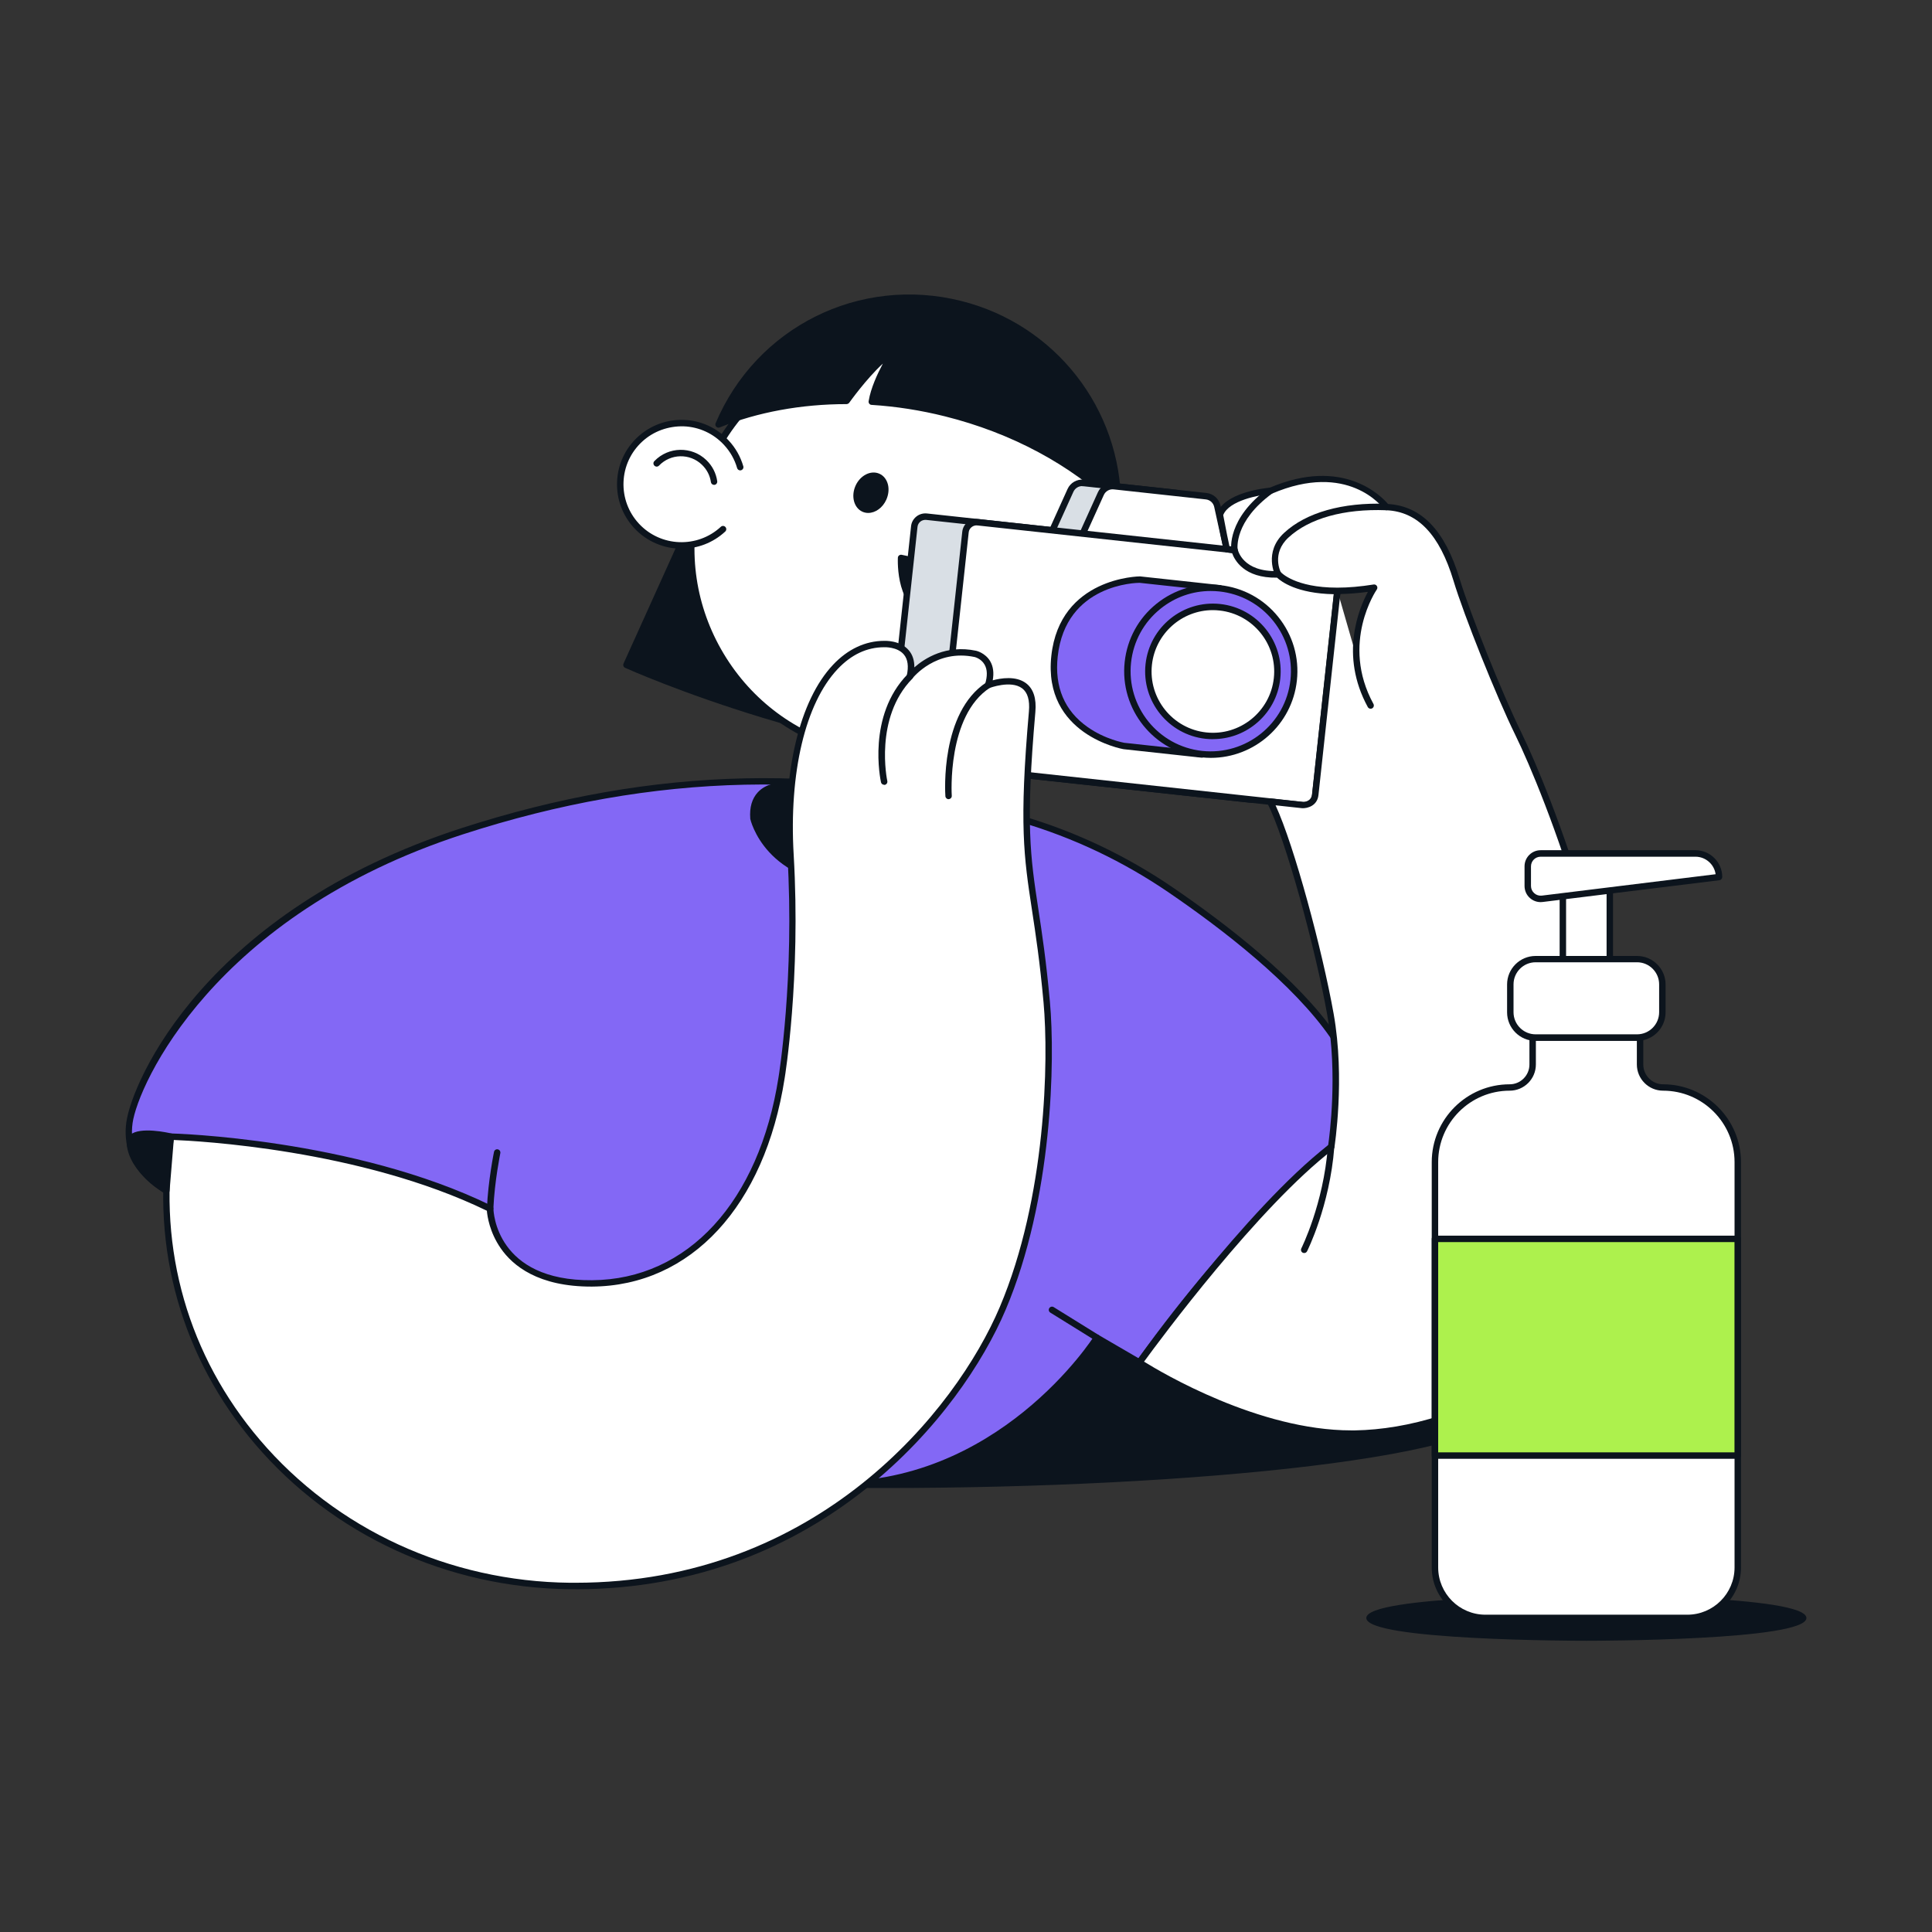 <?xml version="1.0" encoding="UTF-8"?> <svg xmlns="http://www.w3.org/2000/svg" id="Layer_1" viewBox="0 0 300 300"><rect x="0" y="0" width="300" height="300" fill="#333333" stroke="none"/><defs><style>.cls-1{fill:#fff;}.cls-2{fill:#d9dfe5;}.cls-3{fill:#8368f5;}.cls-4{fill:#0c141d;}.cls-5{fill:#adf14d;}</style></defs><ellipse class="cls-4" cx="137.29" cy="218.14" rx="96.38" ry="12.42"></ellipse><path class="cls-4" d="M137.29,231.06c-47.62,0-96.88-4.83-96.88-12.92s49.26-12.92,96.88-12.92,96.88,4.83,96.88,12.92-49.26,12.92-96.88,12.92ZM137.29,206.22c-57.36,0-95.88,6.16-95.88,11.92s38.53,11.92,95.88,11.92,95.88-6.16,95.88-11.92-38.53-11.92-95.88-11.92Z"></path><path class="cls-3" d="M25.61,184.66s-6.51-3.19-5.5-10.36c.91-6.46,12.81-32.64,51.68-45.23,33.14-10.74,61.9-9.21,86.85-1.87,8.26,2.43,16.07,6.16,23.18,11.02,8.3,5.67,19.39,14.2,25.25,22.74l4.05,11.11-4.42,6.02s-14.56,12.18-29.78,33.47l-6.6-3.84s-14.88,23.73-42.24,22.8c-27.36-.93-91.46-34.36-91.46-34.36l-11.02-11.5Z"></path><path class="cls-4" d="M129.63,231.06c-.51,0-1.03,0-1.55-.03-27.16-.92-91.03-34.09-91.68-34.42-.05-.03-.09-.06-.13-.1l-10.96-11.44c-.78-.42-6.68-3.84-5.69-10.83.9-6.37,12.35-32.78,52.02-45.64,29.93-9.7,58.44-10.31,87.15-1.88,8.27,2.43,16.11,6.16,23.32,11.08,8.32,5.68,19.48,14.27,25.38,22.87.02.04.04.07.06.11l4.05,11.11c.06.16.03.33-.07.47l-4.42,6.02s-.05.06-.08.09c-.15.12-14.69,12.39-29.69,33.38-.15.21-.43.27-.66.14l-6.19-3.61c-2.1,3.08-16.45,22.66-40.85,22.66ZM36.93,195.76c2.49,1.29,64.65,33.37,91.18,34.27,26.76.94,41.65-22.33,41.79-22.57.14-.23.44-.3.68-.17l6.2,3.61c14.56-20.28,28.62-32.37,29.55-33.16l4.23-5.76-3.94-10.8c-5.83-8.46-16.86-16.94-25.09-22.56-7.12-4.87-14.87-8.55-23.04-10.95-28.51-8.38-56.82-7.77-86.56,1.87-38.79,12.57-50.51,38.97-51.34,44.83-.94,6.71,4.98,9.71,5.23,9.84.05.03.1.06.14.1l10.96,11.44Z"></path><line class="cls-4" x1="170.33" y1="207.73" x2="163.35" y2="203.4"></line><path class="cls-4" d="M170.33,208.23c-.09,0-.18-.02-.26-.08l-6.98-4.33c-.23-.15-.31-.45-.16-.69.15-.23.45-.31.69-.16l6.98,4.33c.23.15.31.45.16.69-.09.15-.26.24-.43.24Z"></path><path class="cls-4" d="M116.99,127.04s2.03,9.8,16.09,9.99,15.07-8.88,15.07-8.88c0,0,.14-3.47-2.61-3.8s-24.46-2.31-24.46-2.31c0,0-4.46,0-4.09,5Z"></path><path class="cls-4" d="M133.49,137.54c-.14,0-.28,0-.42,0-14.29-.19-16.55-10.29-16.57-10.39,0-.02,0-.04,0-.06-.13-1.72.27-3.08,1.17-4.06,1.35-1.46,3.33-1.48,3.41-1.48.26.02,21.79,1.98,24.52,2.31,2.54.31,3.11,2.96,3.05,4.32-.01.13-1.21,9.36-15.15,9.36ZM117.49,126.97c.16.69,2.39,9.39,15.6,9.56,13.41.17,14.56-8.35,14.57-8.43,0-.09.08-2.98-2.17-3.25-2.71-.33-24.21-2.29-24.44-2.31.02,0-1.6.03-2.64,1.17-.7.76-1,1.86-.91,3.27Z"></path><path class="cls-4" d="M107.07,81.56l-9.8,21.69s36.09,16.39,69.85,15.27l2.37-20.31-62.42-16.66Z"></path><path class="cls-4" d="M163.84,119.07c-32.53,0-66.42-15.21-66.77-15.37-.25-.11-.36-.41-.25-.66l9.8-21.69c.1-.22.35-.34.58-.28l62.42,16.66c.24.06.4.29.37.54l-2.37,20.31c-.03.25-.23.43-.48.44-1.1.04-2.2.05-3.31.05ZM97.94,102.99c4.27,1.86,37.67,15.91,68.74,15.04l2.27-19.45-61.59-16.44-9.41,20.85Z"></path><path class="cls-1" d="M169.98,85.26c-2.74.86-4.99,3.08-5.73,6.06h0c-.55,2.21-.21,4.5.96,6.45,1.17,1.95,3.03,3.33,5.24,3.88,4.56,1.14,9.19-1.64,10.33-6.19,1.14-4.56-1.64-9.19-6.19-10.33-1.57-.39-3.15-.32-4.6.13ZM164,91.27h0s0,0,0,0Z"></path><path class="cls-4" d="M172.52,102.41c-.73,0-1.47-.09-2.2-.27-2.34-.58-4.31-2.04-5.54-4.11-1.16-1.94-1.55-4.19-1.11-6.4-.08-.07-.13-.16-.16-.27,0-.03,0-.07,0-.1,0-.23.15-.43.38-.48.86-2.87,3.06-5.09,5.95-5.99h0c1.58-.49,3.26-.54,4.87-.14,4.82,1.21,7.76,6.11,6.56,10.93-.58,2.33-2.04,4.3-4.11,5.54-1.42.85-3.01,1.29-4.62,1.29ZM170.13,85.74h0c-2.7.84-4.71,2.98-5.4,5.71-.52,2.08-.2,4.23.9,6.07,1.1,1.84,2.85,3.13,4.93,3.65,2.07.52,4.23.2,6.07-.9s3.14-2.85,3.66-4.93c1.07-4.29-1.54-8.65-5.83-9.72-1.43-.36-2.92-.31-4.32.12Z"></path><path class="cls-4" d="M177.63,92.6c-.21,0-.4-.13-.47-.33-.42-1.18-1.27-2.13-2.4-2.68-1.13-.54-2.41-.61-3.59-.19-.26.09-.55-.04-.64-.31-.09-.26.04-.55.31-.64,1.44-.5,2.98-.42,4.35.24,1.37.66,2.41,1.81,2.91,3.25.09.26-.04.55-.31.64-.05.02-.11.03-.17.03Z"></path><circle class="cls-1" cx="139.62" cy="85.17" r="32.28"></circle><path class="cls-4" d="M139.68,117.96c-2.67,0-5.36-.33-8.01-.99-8.49-2.13-15.65-7.43-20.16-14.94-4.5-7.51-5.81-16.32-3.69-24.82h0c2.12-8.49,7.43-15.65,14.94-20.16,7.51-4.5,16.32-5.81,24.82-3.69,17.53,4.39,28.23,22.22,23.84,39.75-2.12,8.49-7.43,15.65-14.94,20.16-5.16,3.09-10.94,4.68-16.8,4.68ZM139.57,53.38c-5.69,0-11.29,1.54-16.29,4.54-7.28,4.37-12.42,11.31-14.48,19.54h0c-2.06,8.23-.79,16.78,3.58,24.06,4.37,7.28,11.31,12.42,19.54,14.48,8.23,2.06,16.78.79,24.06-3.58s12.42-11.31,14.48-19.54c4.25-17-6.12-34.29-23.12-38.54-2.58-.64-5.18-.96-7.77-.96ZM108.31,77.33h0,0Z"></path><path class="cls-4" d="M139.92,86.63l12.2,2.58s-2.21,6.65-7.42,6.03c-5.21-.62-4.79-8.61-4.79-8.61Z"></path><path class="cls-4" d="M145.38,95.78c-.24,0-.48-.01-.73-.04-5.61-.66-5.24-8.79-5.23-9.13,0-.15.08-.28.19-.37.12-.09.27-.12.41-.09l12.2,2.58c.14.03.26.12.33.24.07.12.09.27.04.41-.02.07-2.19,6.41-7.22,6.41ZM140.42,87.25c.03,1.79.45,7.04,4.35,7.5,3.92.44,6.04-3.67,6.68-5.17l-11.03-2.33Z"></path><ellipse class="cls-4" cx="158.04" cy="84.8" rx="2.73" ry="2.12" transform="translate(16.29 194.67) rotate(-66)"></ellipse><path class="cls-4" d="M157.63,87.94c-.31,0-.61-.06-.9-.19-.66-.29-1.13-.89-1.33-1.68-.18-.74-.09-1.57.25-2.34.34-.77.9-1.39,1.57-1.75.71-.38,1.47-.43,2.13-.14.66.29,1.13.89,1.33,1.68.18.74.09,1.57-.25,2.34-.34.77-.9,1.39-1.57,1.75-.41.22-.83.33-1.23.33ZM158.46,82.66c-.25,0-.51.07-.76.21-.48.26-.88.71-1.13,1.27h0c-.25.57-.32,1.17-.19,1.69.12.48.39.84.76,1,.37.17.82.13,1.25-.1.48-.26.88-.71,1.13-1.27.25-.57.32-1.17.19-1.69-.12-.48-.39-.84-.76-1-.15-.07-.32-.1-.49-.1ZM156.11,83.93h0,0Z"></path><path class="cls-1" d="M112.27,82.18c-3.85,3.57-9.86,3.34-13.43-.51-3.57-3.85-3.34-9.86.51-13.43,3.85-3.57,9.86-3.34,13.43.51,1.04,1.12,1.75,2.42,2.15,3.8"></path><path class="cls-4" d="M105.82,85.2c-2.69,0-5.37-1.08-7.34-3.2-1.82-1.96-2.76-4.51-2.66-7.18.1-2.67,1.24-5.14,3.2-6.96,1.96-1.81,4.52-2.75,7.18-2.66,2.67.1,5.14,1.24,6.95,3.2,1.07,1.15,1.83,2.5,2.27,4,.08.27-.08.54-.34.62-.27.08-.54-.08-.62-.34-.39-1.35-1.08-2.56-2.04-3.6-1.63-1.76-3.86-2.79-6.26-2.88-2.4-.06-4.7.76-6.46,2.39s-2.79,3.86-2.88,6.26c-.09,2.4.76,4.7,2.39,6.46,3.37,3.64,9.08,3.86,12.72.49.2-.19.52-.18.71.03.19.2.18.52-.03.71-1.92,1.78-4.36,2.66-6.79,2.66Z"></path><path class="cls-4" d="M110.88,75.29c-.24,0-.46-.18-.49-.43-.15-1.04-.64-1.97-1.4-2.7-1.87-1.8-4.86-1.74-6.66.14-.19.2-.51.21-.71.01-.2-.19-.21-.51-.01-.71,2.18-2.27,5.8-2.34,8.07-.16.92.88,1.51,2.02,1.69,3.28.04.27-.15.53-.42.57-.02,0-.05,0-.07,0Z"></path><ellipse class="cls-4" cx="135.24" cy="76.51" rx="2.73" ry="2.12" transform="translate(10.33 168.93) rotate(-66)"></ellipse><path class="cls-4" d="M134.81,79.65c-.3,0-.6-.06-.89-.19-1.32-.59-1.8-2.39-1.08-4.02.72-1.63,2.39-2.47,3.71-1.88.66.29,1.13.89,1.33,1.68.18.74.09,1.57-.25,2.34-.57,1.28-1.71,2.07-2.82,2.07ZM135.65,74.37c-.71,0-1.49.58-1.89,1.48-.5,1.12-.24,2.33.57,2.7.82.36,1.89-.26,2.39-1.38.25-.57.32-1.17.19-1.69-.12-.48-.39-.84-.76-1-.16-.07-.33-.1-.5-.1Z"></path><path class="cls-4" d="M149.13,47.19c-15.64-3.91-31.46,4.31-37.55,18.7,5.9-2.38,12.69-3.66,19.89-3.65h.01s4.04-5.74,7.37-7.79c0,0-2.89,4.4-3.47,7.9,0,0,0,0,0,0,3.76.24,7.61.83,11.48,1.8,10.73,2.68,19.94,7.84,26.72,14.31,0-14.46-9.79-27.61-24.45-31.28Z"></path><path class="cls-4" d="M173.57,78.98c-.13,0-.25-.05-.35-.14-7.01-6.7-16.17-11.61-26.49-14.19-3.75-.94-7.58-1.54-11.39-1.78-.15,0-.28-.08-.37-.2s-.12-.27-.08-.42c.32-1.96,1.34-4.17,2.2-5.79-2.65,2.44-5.17,6.02-5.21,6.06-.03.04-.07.08-.11.12-.09.06-.2.11-.31.11,0,0-.02,0-.03,0-7,0-13.8,1.25-19.67,3.62-.19.08-.4.03-.54-.11-.14-.14-.18-.36-.1-.54,6.32-14.95,22.36-22.94,38.13-18.99h0c14.61,3.66,24.82,16.72,24.83,31.77,0,.2-.12.38-.3.46-.06.03-.13.04-.2.04ZM135.98,61.91c3.68.27,7.38.87,11,1.77,10.07,2.52,19.06,7.22,26.07,13.63-.52-14.09-10.26-26.18-24.05-29.63-14.9-3.73-30.04,3.53-36.48,17.31,5.66-2.1,12.09-3.22,18.69-3.25.76-1.06,4.31-5.83,7.37-7.71.2-.12.46-.09.62.08.16.17.19.43.06.62-.03.04-2.55,3.92-3.29,7.17Z"></path><rect class="cls-2" x="139.92" y="83.09" width="58.4" height="38.23" rx="1.73" ry="1.73" transform="translate(12.02 -17.66) rotate(6.2)"></rect><path class="cls-4" d="M194.55,124.68c-.08,0-.16,0-.24-.01h0l-54.62-5.93c-1.22-.13-2.11-1.23-1.97-2.46l3.75-34.57c.06-.59.35-1.12.82-1.5.46-.37,1.05-.54,1.64-.48l54.62,5.93c.59.06,1.12.35,1.5.82.37.46.54,1.04.48,1.64l-3.75,34.57c-.12,1.14-1.09,1.99-2.21,1.99ZM194.42,123.67c.67.06,1.28-.42,1.35-1.09l3.75-34.57c.04-.33-.06-.65-.26-.9-.21-.26-.5-.42-.82-.45l-54.62-5.93c-.32-.03-.65.06-.9.26s-.42.5-.45.82l-3.75,34.57c-.07.67.42,1.28,1.09,1.35l54.62,5.93Z"></path><path class="cls-2" d="M184.01,89.03l-19.71-2.33c-1.34-.16-2.13-1.57-1.58-2.8l3.51-7.76c.35-.78,1.17-1.25,2.03-1.16l14.32,1.56c.85.09,1.55.72,1.73,1.55l1.87,8.53c.29,1.34-.82,2.56-2.18,2.4Z"></path><path class="cls-4" d="M184.25,89.54c-.1,0-.2,0-.3-.02l-19.71-2.33c-.8-.09-1.48-.55-1.88-1.25-.39-.7-.43-1.52-.1-2.25l3.51-7.76c.44-.98,1.47-1.56,2.54-1.45l14.33,1.56c1.06.12,1.93.9,2.16,1.94l1.87,8.53c.18.8-.04,1.6-.59,2.21-.48.53-1.14.82-1.83.82ZM168.04,75.48c-.58,0-1.11.34-1.36.88l-3.51,7.76c-.2.44-.18.93.06,1.35.24.42.65.69,1.12.75l19.71,2.33h0c.48.06.95-.12,1.28-.48.33-.36.46-.84.35-1.32l-1.87-8.53c-.14-.63-.66-1.09-1.29-1.16l-14.32-1.56c-.05,0-.11,0-.16,0Z"></path><path class="cls-1" d="M188.72,89.54l-19.71-2.33c-1.34-.16-2.13-1.57-1.58-2.8l3.51-7.76c.35-.78,1.17-1.25,2.03-1.16l14.32,1.56c.85.09,1.55.72,1.73,1.55l1.87,8.53c.29,1.34-.82,2.56-2.18,2.4Z"></path><path class="cls-4" d="M188.96,90.05c-.1,0-.2,0-.3-.02h0l-19.71-2.33c-.8-.09-1.48-.55-1.88-1.25s-.43-1.52-.1-2.25l3.51-7.76c.44-.98,1.47-1.57,2.54-1.45l14.33,1.56c1.06.12,1.93.9,2.16,1.94l1.87,8.53c.18.8-.04,1.6-.59,2.21-.48.53-1.14.82-1.84.82ZM188.78,89.04c.49.06.95-.12,1.28-.48.33-.36.46-.84.35-1.32l-1.87-8.53c-.14-.63-.66-1.09-1.29-1.16l-14.33-1.56c-.64-.07-1.25.28-1.52.87l-3.51,7.76c-.2.44-.18.93.06,1.35.24.42.65.69,1.12.75l19.71,2.33Z"></path><rect class="cls-1" x="147.87" y="83.95" width="58.4" height="38.23" rx="1.73" ry="1.73" transform="translate(12.16 -18.51) rotate(6.2)"></rect><path class="cls-4" d="M202.5,125.54c-.08,0-.16,0-.24-.01h0l-54.62-5.93c-1.22-.13-2.11-1.23-1.97-2.46l3.75-34.57c.06-.59.35-1.12.82-1.5s1.05-.54,1.64-.48l54.62,5.93c.59.06,1.12.35,1.5.82.37.46.54,1.04.48,1.64l-3.75,34.57c-.12,1.14-1.09,1.99-2.21,1.99ZM202.37,124.53c.67.07,1.28-.42,1.35-1.09l3.75-34.57c.04-.33-.06-.65-.26-.9-.21-.26-.5-.42-.82-.45l-54.62-5.93c-.32-.04-.65.06-.9.26-.26.21-.42.5-.45.82l-3.75,34.57c-.07.67.42,1.28,1.09,1.35l54.62,5.93Z"></path><path class="cls-3" d="M189.41,91.35l-12.4-1.35s-11.98-.02-13.27,11.89c-1.29,11.91,10.75,13.94,10.75,13.94l12.12,1.32,2.8-25.8Z"></path><path class="cls-4" d="M186.61,117.65s-.04,0-.05,0l-12.12-1.32c-.15-.03-12.52-2.25-11.19-14.49,1.33-12.21,13.63-12.34,13.77-12.34h0l12.45,1.35c.13.01.25.08.34.18s.12.24.11.37l-2.8,25.8c-.01.13-.08.25-.18.34-.09.07-.2.11-.31.11ZM176.96,90.5c-.42,0-11.49.14-12.72,11.45-.51,4.73,1.05,8.42,4.65,10.95,2.72,1.92,5.65,2.43,5.68,2.44l11.59,1.26,2.69-24.81-11.9-1.29Z"></path><circle class="cls-3" cx="188.02" cy="104.23" r="12.95"></circle><path class="cls-4" d="M188.02,117.68c-.48,0-.97-.03-1.46-.08-7.37-.8-12.72-7.45-11.92-14.82.39-3.57,2.14-6.78,4.94-9.03,2.8-2.25,6.31-3.28,9.88-2.89,3.57.39,6.78,2.14,9.03,4.94,2.25,2.8,3.28,6.31,2.89,9.88-.75,6.88-6.59,12-13.36,12ZM187.99,91.77c-2.83,0-5.54.95-7.78,2.75-2.59,2.08-4.22,5.05-4.58,8.36-.74,6.83,4.21,12.98,11.03,13.72,6.82.73,12.98-4.21,13.72-11.03h0c.36-3.31-.59-6.55-2.67-9.15s-5.05-4.22-8.36-4.58c-.46-.05-.91-.07-1.37-.07Z"></path><circle class="cls-1" cx="188.34" cy="104.26" r="10.02"></circle><path class="cls-4" d="M188.36,114.78c-.38,0-.77-.02-1.16-.06-5.77-.63-9.95-5.83-9.32-11.6.63-5.77,5.82-9.96,11.6-9.33,5.77.63,9.95,5.83,9.32,11.6h0c-.3,2.79-1.68,5.3-3.87,7.06-1.89,1.52-4.19,2.32-6.57,2.32ZM188.33,94.74c-4.79,0-8.93,3.62-9.46,8.5-.57,5.22,3.22,9.93,8.44,10.49,5.21.57,9.93-3.22,10.49-8.44.57-5.22-3.22-9.93-8.44-10.49-.35-.04-.69-.06-1.04-.06ZM198.3,105.34h0,0Z"></path><path class="cls-1" d="M26.52,176.5s28.06.63,49.59,11.18c0,0,.21,11.71,15.83,11.61,15.61-.11,26.54-13.25,29.44-31.95,0,0,2.53-15.16,1.39-34.62-1.14-19.46,5.31-32.72,14.53-32.72,0,0,5.2-.3,4.01,5.02,0,0,3.81-4.84,10.16-3.49,0,0,3.26.71,1.99,4.84,0,0,7.44-2.89,6.83,4.13-2.23,25.55.41,24.59,2.27,45.09.8,8.88.5,30.25-6.84,47.57-7.34,17.31-29.92,43.47-67.19,43.1-37.26-.38-67.72-31.69-62-69.76Z"></path><path class="cls-4" d="M89.33,246.77c-.27,0-.54,0-.81,0-19.05-.19-36.88-8.41-48.92-22.54-11.37-13.35-16.19-30.32-13.56-47.8.04-.25.23-.44.51-.43.28,0,28.42.76,49.79,11.23.17.08.28.25.28.44,0,.46.41,11.25,15.32,11.12,14.85-.1,25.94-12.18,28.95-31.52.03-.16,2.51-15.34,1.38-34.51-.76-12.99,1.89-24.03,7.09-29.54,2.29-2.43,5.03-3.71,7.94-3.71.07,0,2.47-.12,3.82,1.47.59.69.87,1.58.86,2.65,1.6-1.41,4.93-3.56,9.59-2.58.06.01,1.42.33,2.19,1.63.47.81.6,1.8.39,2.96,1.26-.34,3.61-.73,5.17.45,1.15.86,1.64,2.37,1.45,4.47-1.53,17.5-.78,22.42.46,30.58.57,3.75,1.22,8.01,1.8,14.43.82,9,.43,30.58-6.87,47.8-6.86,16.19-28.63,43.41-66.84,43.41ZM26.95,177.02c-2.44,17.03,2.31,33.55,13.4,46.56,11.85,13.91,29.41,22,48.17,22.19.27,0,.54,0,.8,0,37.69,0,59.15-26.83,65.92-42.8,7.23-17.05,7.61-38.41,6.8-47.32-.58-6.39-1.23-10.63-1.8-14.37-1.25-8.23-2.01-13.19-.47-30.82.15-1.73-.2-2.94-1.06-3.58-1.74-1.31-5.06-.05-5.09-.04-.18.07-.38.03-.52-.1-.14-.13-.19-.33-.14-.51.39-1.26.36-2.28-.08-3.04-.53-.93-1.53-1.17-1.54-1.17-5.95-1.26-9.51,3.13-9.66,3.32-.15.18-.4.24-.61.14-.21-.1-.32-.33-.27-.56.32-1.45.17-2.56-.46-3.3-1.02-1.21-3.01-1.12-3.04-1.12-2.69,0-5.11,1.14-7.24,3.4-5.01,5.31-7.56,16.08-6.82,28.79,1.13,19.29-1.37,34.58-1.4,34.73-3.09,19.86-14.56,32.26-29.93,32.36-8.29.03-12.29-3.22-14.18-5.98-1.71-2.48-2.06-4.95-2.13-5.8-19.68-9.55-45.03-10.85-48.67-10.99Z"></path><path class="cls-1" d="M137.29,121.36s-2.2-9.98,4-16.33"></path><path class="cls-4" d="M137.29,121.86c-.23,0-.44-.16-.49-.39-.09-.42-2.19-10.31,4.14-16.78.19-.2.51-.2.71,0,.2.19.2.51,0,.71-5.94,6.08-3.9,15.77-3.87,15.87.06.27-.11.54-.38.6-.04,0-.07.01-.11.01Z"></path><path class="cls-1" d="M147.3,123.6s-.88-12.65,6.14-17.22"></path><path class="cls-4" d="M147.3,124.1c-.26,0-.48-.2-.5-.47-.04-.53-.81-12.99,6.37-17.67.23-.15.54-.08.69.15.15.23.09.54-.15.69-6.69,4.35-5.93,16.64-5.92,16.76.02.28-.19.51-.46.53-.01,0-.02,0-.03,0Z"></path><path class="cls-1" d="M212.82,109.57c-5.39-9.86.55-18.3.55-18.3-2.19.35-4.08.49-5.7.49-7,0-9.17-2.58-9.17-2.58-6.06.19-6.8-3.76-6.8-3.76l-1.22-.16-.21-1.03s-.29-1.34-.84-4.28c1.05-3.19,7.86-3.74,7.86-3.74,12.32-5.3,17.99,2.52,17.99,2.52,6.28.26,9.22,5.76,10.89,11.27,1.67,5.51,6.7,18.02,9.56,23.84,2.86,5.82,17.5,39.84,16.68,68.78s-25.67,39.71-41.98,39.99c-16.31.28-33.49-11.04-33.49-11.04,0,0,17-23.67,29.78-33.47,0,0,1.69-10.42-.12-20.56-1.8-10.14-6.46-27.47-9.37-33.06l5.02.55s1.81.08,2-1.6,3.44-31.65,3.44-31.65"></path><path class="cls-4" d="M209.83,223.12c-16.1,0-33.01-11.01-33.18-11.13-.11-.08-.19-.19-.22-.33s0-.27.09-.38c.17-.24,17.05-23.65,29.72-33.46.21-1.47,1.49-11.01-.14-20.2-1.82-10.26-6.49-27.47-9.32-32.92-.09-.16-.07-.36.03-.51.1-.15.29-.23.47-.21l5.02.55c.1,0,1.32,0,1.44-1.16l3.38-31.1c-5.75-.11-8.18-1.97-8.82-2.57-5.16.09-6.61-2.78-6.98-3.81l-.9-.12c-.21-.03-.38-.19-.42-.4l-.21-1.03s-.3-1.37-.85-4.29c-.02-.08,0-.17.02-.25,1.08-3.3,7.37-4,8.21-4.07,11.38-4.85,17.35,1.33,18.36,2.53,5.21.32,8.85,4.12,11.12,11.62,1.64,5.41,6.62,17.85,9.53,23.76,4.58,9.33,17.5,42.05,16.73,69.01-.83,29.18-25.85,40.19-42.47,40.47-.2,0-.39,0-.59,0ZM177.64,211.43c2.75,1.71,17.83,10.68,32.19,10.68.19,0,.38,0,.58,0,16.23-.28,40.68-11.02,41.49-39.5.76-26.76-12.07-59.27-16.63-68.54-2.92-5.95-7.94-18.47-9.58-23.92-2.16-7.15-5.57-10.72-10.43-10.92-.15,0-.29-.08-.38-.21-.22-.3-5.6-7.42-17.39-2.36-.05.02-.1.04-.16.04-1.77.14-6.5,1.01-7.39,3.28.53,2.81.81,4.12.82,4.13l.14.69.87.12c.21.03.39.19.43.4.03.14.77,3.55,6.29,3.35.16,0,.3.06.4.18.02.02,2.16,2.4,8.76,2.4.01,0,.02,0,.03,0h0c1.72,0,3.61-.17,5.62-.49.2-.03.4.06.5.23.11.17.1.39-.01.55-.06.08-5.69,8.31-.52,17.77.13.24.04.55-.2.68-.24.13-.55.04-.68-.2-4.43-8.11-1.34-15.37.02-17.89-1.51.2-2.94.32-4.29.34l-3.39,31.21c-.18,1.7-1.73,2.08-2.51,2.05l-4.15-.45c2.9,6.26,7.26,22.52,9.02,32.38,1.8,10.11.13,20.62.12,20.73-.02.13-.09.24-.19.32-11.63,8.92-26.99,29.69-29.36,32.94Z"></path><path class="cls-4" d="M198.49,89.68c-.18,0-.35-.1-.44-.26-.02-.04-1.9-3.67,1.35-6.68,3.41-3.16,9.06-4.75,15.88-4.51.28.01.49.24.48.52s-.22.48-.52.48c-6.55-.25-11.95,1.26-15.17,4.24-2.68,2.48-1.22,5.36-1.15,5.48.13.24.04.55-.21.68-.07.04-.16.06-.23.06Z"></path><path class="cls-4" d="M191.69,85.92c-.24,0-.45-.17-.49-.42-.03-.2-.72-4.97,5.78-9.7.22-.16.54-.11.7.11.16.22.11.54-.11.7-5.97,4.35-5.41,8.56-5.39,8.74.04.27-.15.53-.42.57-.03,0-.05,0-.08,0Z"></path><path class="cls-4" d="M202.52,194.57c-.08,0-.15-.02-.23-.05-.25-.12-.34-.43-.22-.67.03-.07,3.43-6.86,4.12-15.79.02-.28.25-.51.54-.46.28.02.48.26.46.54-.71,9.14-4.19,16.09-4.23,16.16-.09.17-.26.27-.45.27Z"></path><path class="cls-3" d="M77.2,178.97s-.91,4.36-1.09,8.71"></path><path class="cls-4" d="M76.11,188.18h-.02c-.28-.01-.49-.25-.48-.52.18-4.34,1.09-8.75,1.1-8.8.06-.27.32-.45.59-.39.27.06.44.32.39.59,0,.04-.9,4.37-1.08,8.63-.01.27-.23.48-.5.48Z"></path><ellipse class="cls-4" cx="246.33" cy="251.24" rx="33.67" ry="3.04"></ellipse><path class="cls-4" d="M246.33,254.78c-1.4,0-34.17-.04-34.17-3.54s32.78-3.54,34.17-3.54,34.17.04,34.17,3.54-32.78,3.54-34.17,3.54ZM213.22,251.24c1.34,1.09,13.21,2.54,33.11,2.54s31.76-1.45,33.11-2.54c-1.34-1.1-13.21-2.54-33.11-2.54s-31.76,1.45-33.11,2.54Z"></path><path class="cls-1" d="M258.24,168.87c-1.97,0-3.57-1.6-3.57-3.57v-5.59h-16.68v5.59c0,1.97-1.6,3.57-3.57,3.57h0c-6.4,0-11.6,5.19-11.6,11.6v2s0,60.94,0,60.94c0,4.33,3.51,7.84,7.84,7.84h31.34c4.33,0,7.84-3.51,7.84-7.84v-60.94s0-2,0-2c0-6.4-5.19-11.6-11.6-11.6Z"></path><path class="cls-4" d="M262,251.74h-31.34c-4.6,0-8.34-3.74-8.34-8.34v-62.94c0-6.67,5.43-12.09,12.1-12.09,1.69,0,3.07-1.38,3.07-3.07v-5.59c0-.28.22-.5.5-.5h16.68c.28,0,.5.22.5.5v5.59c0,1.69,1.38,3.07,3.07,3.07,6.67,0,12.1,5.43,12.1,12.09v62.94c0,4.6-3.74,8.34-8.34,8.34ZM238.49,160.2v5.09c0,2.25-1.83,4.07-4.07,4.07-6.12,0-11.1,4.98-11.1,11.09v62.94c0,4.05,3.29,7.34,7.34,7.34h31.34c4.05,0,7.34-3.29,7.34-7.34v-62.94c0-6.12-4.98-11.09-11.1-11.09-2.25,0-4.07-1.83-4.07-4.07v-5.09h-15.68Z"></path><rect class="cls-5" x="222.82" y="192.37" width="47.01" height="33.65"></rect><path class="cls-4" d="M269.83,226.52h-47.01c-.28,0-.5-.22-.5-.5v-33.65c0-.28.22-.5.5-.5h47.01c.28,0,.5.22.5.5v33.65c0,.28-.22.5-.5.5ZM223.32,225.52h46.01v-32.65h-46.01v32.65Z"></path><rect class="cls-1" x="242.68" y="135.79" width="7.29" height="19.81"></rect><path class="cls-4" d="M249.97,156.1h-7.29c-.28,0-.5-.22-.5-.5v-19.81c0-.28.22-.5.5-.5h7.29c.28,0,.5.22.5.5v19.81c0,.28-.22.5-.5.5ZM243.18,155.1h6.29v-18.81h-6.29v18.81Z"></path><rect class="cls-1" x="234.52" y="148.92" width="23.62" height="12.2" rx="3.93" ry="3.93"></rect><path class="cls-4" d="M254.2,161.63h-15.75c-2.44,0-4.43-1.99-4.43-4.43v-4.33c0-2.45,1.99-4.43,4.43-4.43h15.75c2.44,0,4.43,1.99,4.43,4.43v4.33c0,2.44-1.99,4.43-4.43,4.43ZM238.45,149.42c-1.89,0-3.43,1.54-3.43,3.43v4.33c0,1.89,1.54,3.43,3.43,3.43h15.75c1.89,0,3.43-1.54,3.43-3.43v-4.33c0-1.89-1.54-3.43-3.43-3.43h-15.75Z"></path><path class="cls-1" d="M266.93,136.19l-27.45,3.38c-1.19.15-2.25-.78-2.25-1.99v-3.05c0-1.11.9-2,2-2h24.04c2.02,0,3.66,1.64,3.66,3.66h0Z"></path><path class="cls-4" d="M239.23,140.08c-.61,0-1.2-.22-1.66-.63-.54-.47-.84-1.16-.84-1.88v-3.05c0-1.38,1.12-2.5,2.5-2.5h24.04c2.29,0,4.16,1.87,4.16,4.16,0,.25-.19.47-.44.5l-27.45,3.38c-.1.01-.2.02-.31.02ZM239.23,133.03c-.83,0-1.5.67-1.5,1.5v3.05c0,.43.19.84.51,1.12.32.29.75.42,1.18.37l26.98-3.32c-.21-1.53-1.54-2.72-3.13-2.72h-24.04ZM266.93,136.19h0,0Z"></path><path class="cls-4" d="M25.83,184.89s-5.28-3.05-5.66-7.3c-.24-2.65,6.35-1.09,6.35-1.09l-.69,8.39Z"></path><path class="cls-4" d="M25.83,185.39c-.09,0-.17-.02-.25-.07-.23-.13-5.51-3.23-5.91-7.69-.05-.57.14-1.06.55-1.41,1.52-1.32,5.92-.33,6.42-.21.24.06.4.28.38.53l-.69,8.39c-.01.17-.11.32-.27.4-.07.04-.15.06-.23.06ZM22.86,176.55c-.87,0-1.63.12-1.99.43-.16.14-.23.32-.2.57.27,3.05,3.34,5.51,4.73,6.47l.58-7.12c-.93-.19-2.11-.35-3.12-.35Z"></path></svg> 